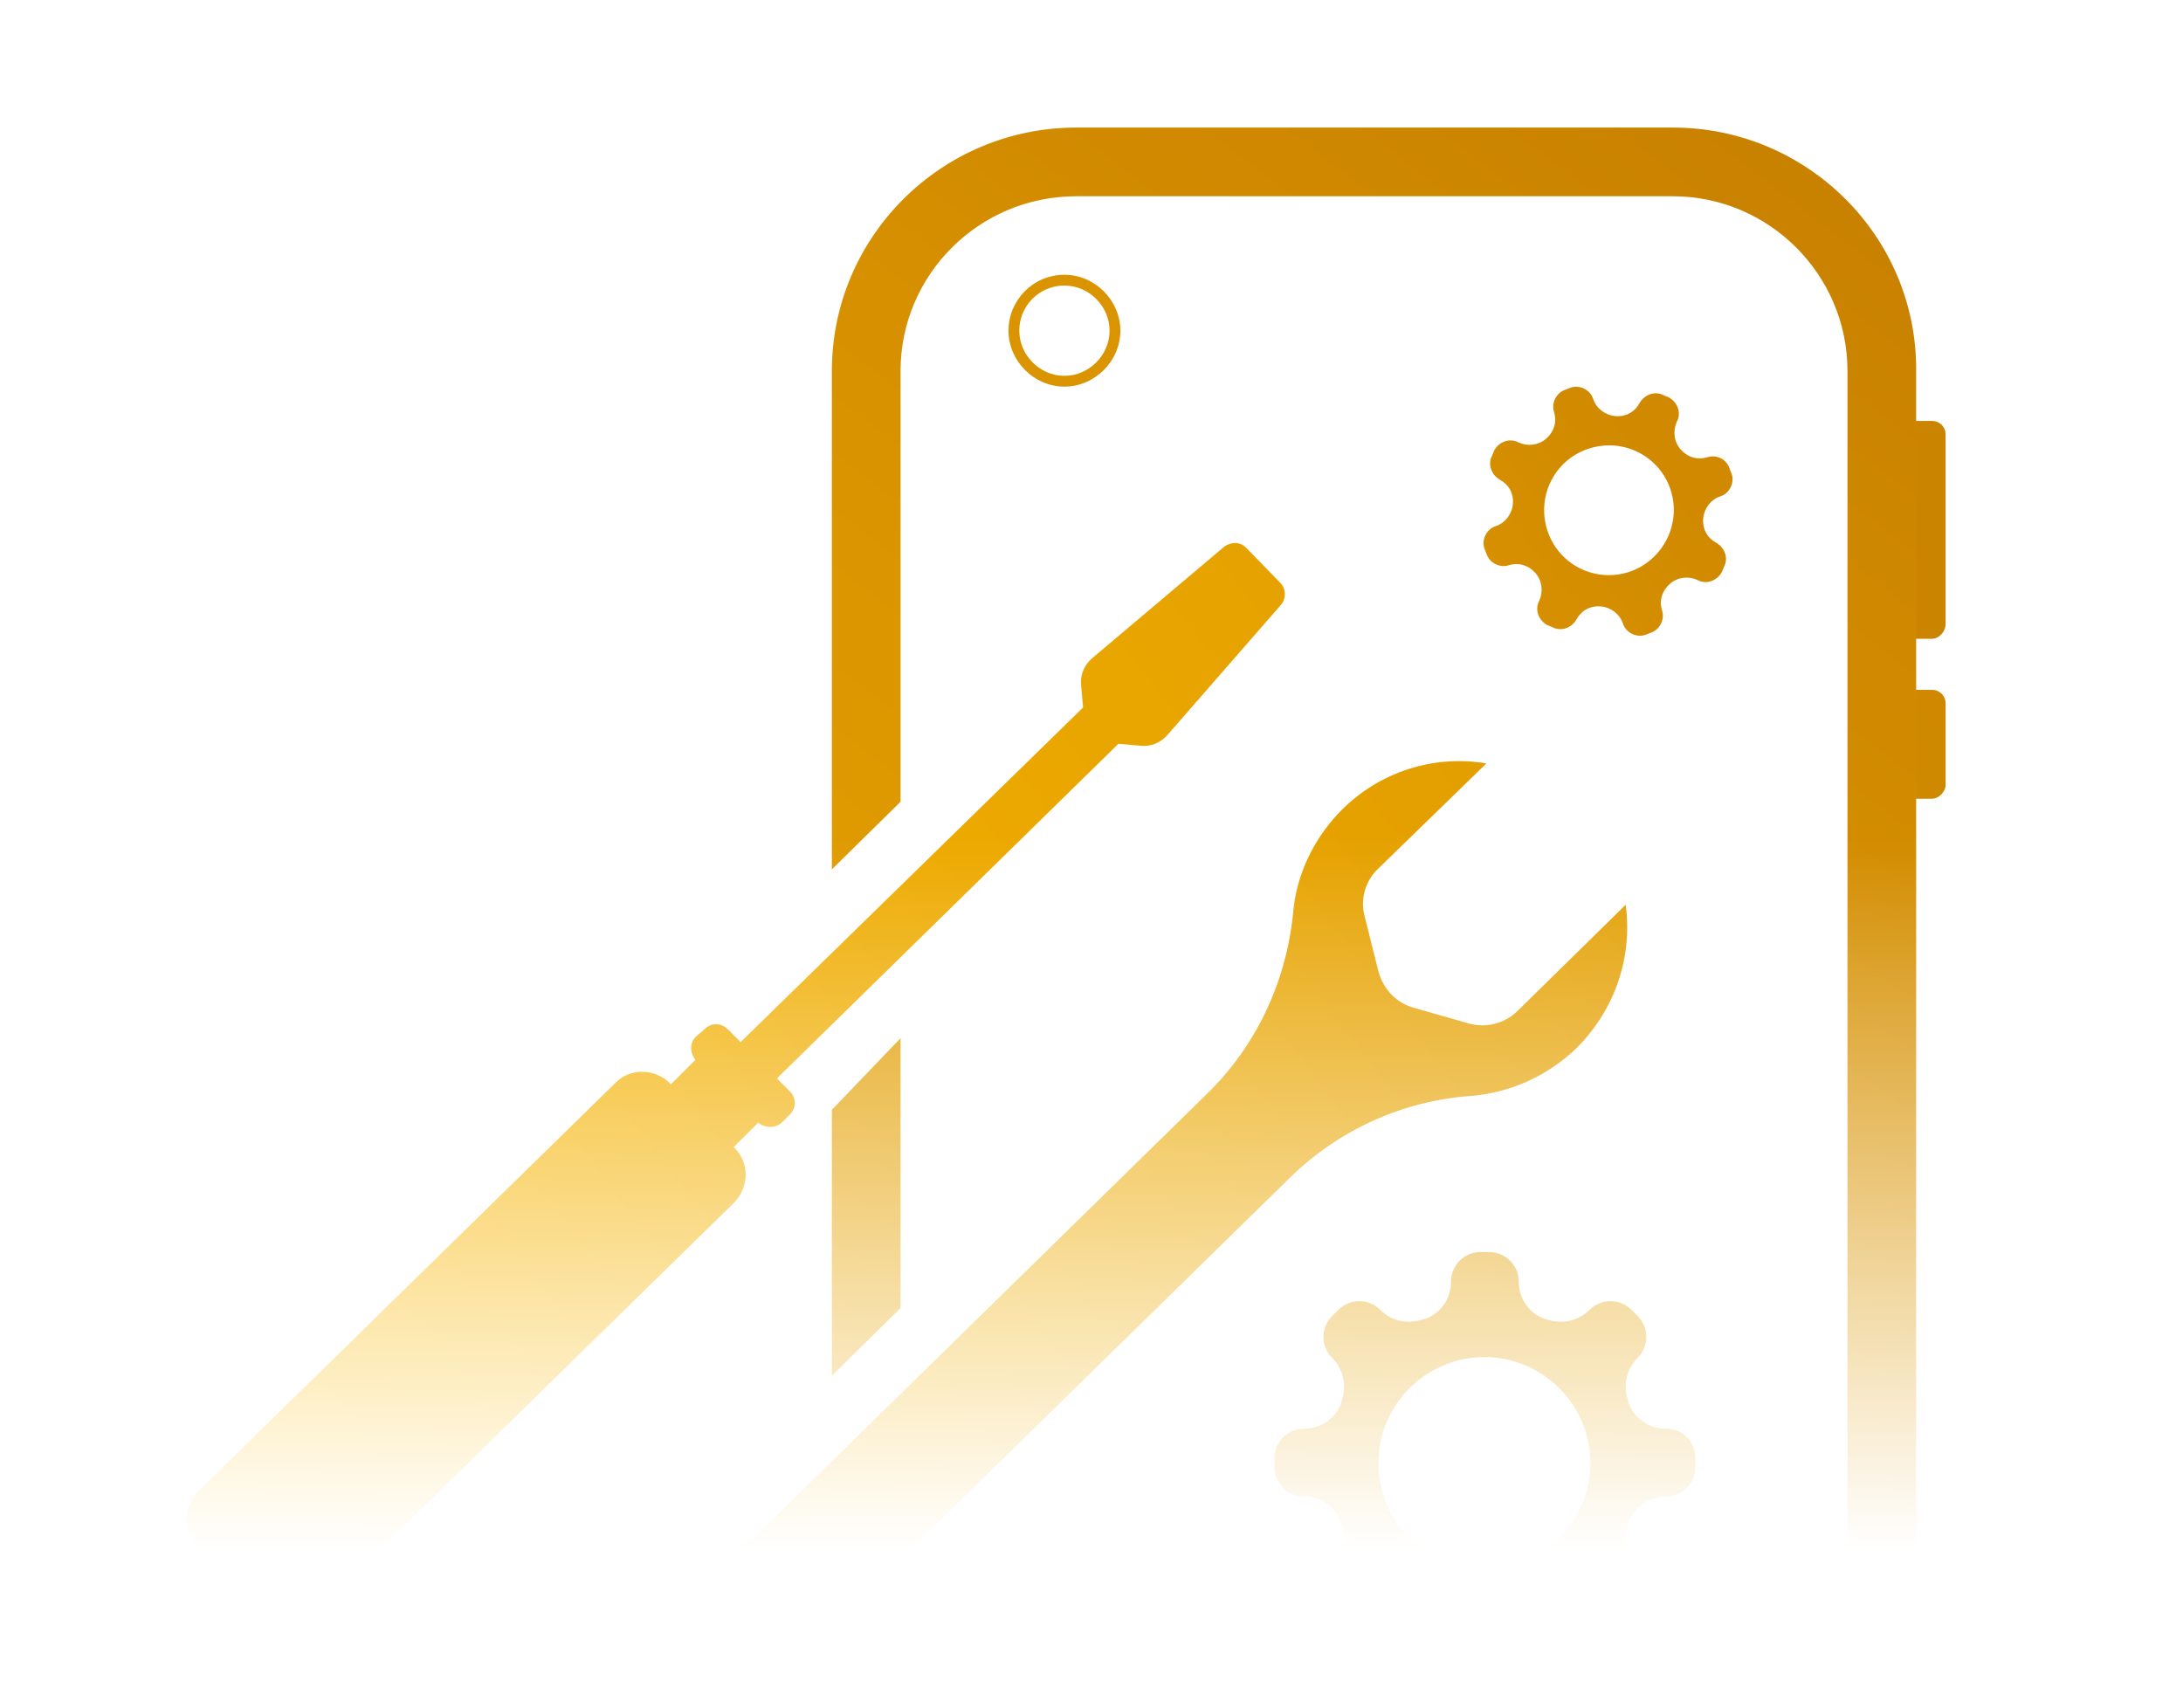 <svg xmlns="http://www.w3.org/2000/svg" width="124" height="97" viewBox="0 0 124 97" fill="none"><mask id="mask0_4_34" style="mask-type:alpha" maskUnits="userSpaceOnUse" x="0" y="0" width="124" height="97"><rect width="124" height="97" transform="matrix(1 0 0 -1 0 97)" fill="url(#paint0_linear_4_34)"></rect></mask><g mask="url(#mask0_4_34)"><path d="M92.511 101.387H63.583C63.361 101.387 63.193 101.22 63.193 100.997C63.193 100.774 63.361 100.606 63.583 100.606H92.511C92.734 100.606 92.901 100.774 92.901 100.997C92.901 101.22 92.734 101.387 92.511 101.387Z" fill="url(#paint1_linear_4_34)"></path><path d="M60.462 15.607C58.678 15.607 57.285 17.056 57.285 18.784C57.285 20.511 58.734 21.961 60.462 21.961C62.19 21.961 63.639 20.511 63.639 18.784C63.639 17.056 62.19 15.607 60.462 15.607ZM60.462 21.348C59.069 21.348 57.898 20.177 57.898 18.784C57.898 17.39 59.013 16.22 60.462 16.22C61.855 16.22 63.026 17.39 63.026 18.784C63.026 20.177 61.855 21.348 60.462 21.348Z" fill="url(#paint2_linear_4_34)"></path><path d="M109.734 36.285H107.672V23.911H109.734C110.18 23.911 110.515 24.246 110.515 24.692V35.449C110.515 35.895 110.124 36.285 109.734 36.285Z" fill="url(#paint3_linear_4_34)"></path><path d="M109.734 45.37H107.672V39.184H109.734C110.18 39.184 110.515 39.518 110.515 39.964V44.59C110.515 44.98 110.124 45.37 109.734 45.37Z" fill="url(#paint4_linear_4_34)"></path><path d="M95.019 7.246H61.131C53.495 7.246 47.252 13.433 47.252 21.069V49.383L51.154 45.538V21.069C51.154 15.607 55.613 11.148 61.131 11.148H95.019C100.482 11.148 104.941 15.607 104.941 21.069V97.541C104.941 103.003 100.482 107.462 95.019 107.462H61.131C55.669 107.462 51.21 103.003 51.21 97.541V93.193L50.931 93.472C49.259 95.144 48.033 97.262 47.419 99.603C48.423 106.292 54.164 111.42 61.131 111.42H95.019C102.656 111.42 108.842 105.233 108.842 97.597V21.069C108.898 13.433 102.656 7.246 95.019 7.246ZM51.154 58.97L47.252 63.039V78.144L51.154 74.298V58.97Z" fill="url(#paint5_linear_4_34)"></path><path d="M41.734 65.213L41.678 65.157L43.072 63.764C43.462 64.098 44.02 64.098 44.41 63.764L44.855 63.318C45.246 62.928 45.246 62.37 44.855 61.98L44.131 61.256L63.528 42.249L64.81 42.361C65.367 42.416 65.924 42.193 66.315 41.748L72.78 34.334C73.059 34 73.059 33.443 72.724 33.108L70.774 31.102C70.439 30.767 69.938 30.767 69.547 31.046L62.023 37.4C61.577 37.79 61.354 38.347 61.41 38.905L61.521 40.187L42.069 59.193L41.344 58.469C40.954 58.079 40.397 58.079 40.006 58.469L39.56 58.859C39.17 59.193 39.17 59.806 39.505 60.197L38.111 61.59L38.056 61.534C37.219 60.698 35.826 60.643 34.99 61.479L11.246 84.721C10.41 85.557 10.354 86.951 11.19 87.787L14.869 91.521C15.705 92.357 17.098 92.413 17.934 91.577L41.678 68.334C42.57 67.443 42.57 66.049 41.734 65.213Z" fill="url(#paint6_linear_4_34)"></path><path d="M48.59 91.075L73.282 66.885C76.013 64.21 79.636 62.538 83.482 62.259C85.656 62.092 87.829 61.2 89.557 59.528C91.787 57.298 92.734 54.288 92.344 51.39L86.213 57.41C85.488 58.134 84.429 58.413 83.426 58.134L80.305 57.243C79.301 56.964 78.577 56.184 78.298 55.18L77.518 52.059C77.239 51.056 77.574 49.997 78.298 49.328L84.429 43.364C81.475 42.862 78.354 43.81 76.124 46.095C74.564 47.711 73.616 49.774 73.449 51.892C73.059 55.738 71.387 59.361 68.6 62.092L43.908 86.282C41.177 88.957 37.554 90.629 33.708 90.908C31.534 91.075 29.36 91.967 27.633 93.639C25.403 95.869 24.456 98.879 24.846 101.777L30.921 95.813C31.646 95.088 32.705 94.81 33.708 95.088L36.829 95.98C37.833 96.259 38.557 97.039 38.836 98.043L39.616 101.164C39.895 102.167 39.56 103.226 38.836 103.895L32.705 109.859C35.659 110.361 38.78 109.413 41.01 107.128C42.57 105.511 43.518 103.449 43.685 101.331C44.131 97.429 45.803 93.806 48.59 91.075Z" fill="url(#paint7_linear_4_34)"></path><path d="M94.629 81.154C93.682 81.154 92.846 80.597 92.511 79.705C92.511 79.705 92.511 79.705 92.511 79.649C92.177 78.757 92.344 77.81 93.013 77.141C93.682 76.472 93.682 75.413 93.013 74.744L92.678 74.41C92.01 73.741 90.951 73.741 90.282 74.41C89.613 75.079 88.61 75.246 87.774 74.911C87.774 74.911 87.774 74.911 87.718 74.911C86.826 74.577 86.269 73.741 86.269 72.793C86.269 71.846 85.488 71.121 84.597 71.121H84.095C83.147 71.121 82.423 71.902 82.423 72.793C82.423 73.741 81.865 74.577 80.974 74.911C80.974 74.911 80.974 74.911 80.918 74.911C80.026 75.246 79.079 75.079 78.41 74.41C77.741 73.741 76.682 73.741 76.013 74.41L75.678 74.744C75.01 75.413 75.01 76.472 75.678 77.141C76.347 77.81 76.515 78.813 76.18 79.649C76.18 79.649 76.18 79.649 76.18 79.705C75.846 80.597 75.01 81.154 74.062 81.154C73.115 81.154 72.39 81.934 72.39 82.826V83.328C72.39 84.275 73.17 85 74.062 85C75.01 85 75.846 85.557 76.18 86.449C76.18 86.449 76.18 86.449 76.18 86.505C76.515 87.397 76.347 88.344 75.678 89.013C75.01 89.682 75.01 90.741 75.678 91.41L76.013 91.744C76.682 92.413 77.741 92.413 78.41 91.744C79.079 91.075 80.082 90.908 80.918 91.243C80.918 91.243 80.918 91.243 80.974 91.243C81.865 91.577 82.423 92.413 82.423 93.361C82.423 94.308 83.203 95.033 84.095 95.033H84.597C85.544 95.033 86.269 94.252 86.269 93.361C86.269 92.413 86.826 91.577 87.718 91.243C87.718 91.243 87.718 91.243 87.774 91.243C88.665 90.908 89.613 91.075 90.282 91.744C90.951 92.413 92.01 92.413 92.678 91.744L93.013 91.41C93.682 90.741 93.682 89.682 93.013 89.013C92.344 88.344 92.177 87.341 92.511 86.505C92.511 86.505 92.511 86.505 92.511 86.449C92.846 85.557 93.682 85 94.629 85C95.577 85 96.301 84.22 96.301 83.328V82.826C96.301 81.879 95.577 81.154 94.629 81.154ZM84.318 89.124C80.974 89.124 78.298 86.393 78.298 83.105C78.298 79.761 81.029 77.085 84.318 77.085C87.662 77.085 90.338 79.816 90.338 83.105C90.338 86.393 87.662 89.124 84.318 89.124Z" fill="url(#paint8_linear_4_34)"></path><path d="M96.97 25.974C96.413 26.141 95.856 25.974 95.465 25.528C95.075 25.082 95.019 24.469 95.242 23.967C95.521 23.465 95.298 22.852 94.796 22.574L94.518 22.462C94.016 22.184 93.403 22.407 93.124 22.908C92.846 23.41 92.344 23.689 91.731 23.633C91.174 23.577 90.672 23.187 90.505 22.685C90.338 22.128 89.724 21.849 89.223 22.016L88.944 22.128C88.387 22.295 88.108 22.908 88.275 23.41C88.442 23.967 88.275 24.524 87.829 24.915C87.383 25.305 86.77 25.361 86.269 25.138C85.767 24.859 85.154 25.082 84.875 25.584L84.764 25.862C84.485 26.364 84.708 26.977 85.21 27.256C85.711 27.534 85.99 28.036 85.934 28.649C85.879 29.206 85.488 29.708 84.987 29.875C84.429 30.043 84.151 30.656 84.318 31.157L84.429 31.436C84.597 31.993 85.21 32.272 85.711 32.105C86.269 31.938 86.826 32.105 87.216 32.551C87.606 32.997 87.662 33.61 87.439 34.111C87.16 34.613 87.383 35.226 87.885 35.505L88.164 35.616C88.665 35.895 89.278 35.672 89.557 35.17C89.836 34.669 90.338 34.39 90.951 34.446C91.508 34.502 92.01 34.892 92.177 35.393C92.344 35.951 92.957 36.23 93.459 36.062L93.737 35.951C94.295 35.784 94.574 35.17 94.406 34.669C94.239 34.111 94.406 33.554 94.852 33.164C95.298 32.774 95.911 32.718 96.413 32.941C96.915 33.22 97.528 32.997 97.806 32.495L97.918 32.216C98.197 31.715 97.974 31.102 97.472 30.823C96.97 30.544 96.692 30.043 96.747 29.43C96.803 28.872 97.193 28.37 97.695 28.203C98.252 28.036 98.531 27.423 98.364 26.921L98.252 26.643C98.085 26.085 97.528 25.806 96.97 25.974ZM92.511 32.495C90.561 33.108 88.498 32.049 87.885 30.098C87.272 28.148 88.331 26.085 90.282 25.472C92.233 24.859 94.295 25.918 94.908 27.869C95.521 29.82 94.406 31.882 92.511 32.495Z" fill="url(#paint9_linear_4_34)"></path></g><defs><linearGradient id="paint0_linear_4_34" x1="62" y1="9" x2="62" y2="49" gradientUnits="userSpaceOnUse"><stop stop-color="#D9D9D9" stop-opacity="0"></stop><stop offset="1" stop-color="#D9D9D9"></stop></linearGradient><linearGradient id="paint1_linear_4_34" x1="280.261" y1="-6932.53" x2="-383.582" y2="-6919.12" gradientUnits="userSpaceOnUse"><stop offset="1.33195e-07" stop-color="#C67E00"></stop><stop offset="0.83" stop-color="#FFBE00"></stop></linearGradient><linearGradient id="paint2_linear_4_34" x1="624.869" y1="-412.654" x2="-1325.71" y2="1087.96" gradientUnits="userSpaceOnUse"><stop offset="1.33195e-07" stop-color="#C67E00"></stop><stop offset="0.83" stop-color="#FFBE00"></stop></linearGradient><linearGradient id="paint3_linear_4_34" x1="472.223" y1="-21.562" x2="-96.013" y2="1881.34" gradientUnits="userSpaceOnUse"><stop offset="1.33195e-07" stop-color="#C67E00"></stop><stop offset="0.83" stop-color="#FFBE00"></stop></linearGradient><linearGradient id="paint4_linear_4_34" x1="680.954" y1="-182.858" x2="-1143.81" y2="2872.51" gradientUnits="userSpaceOnUse"><stop offset="1.33195e-07" stop-color="#C67E00"></stop><stop offset="0.83" stop-color="#FFBE00"></stop></linearGradient><linearGradient id="paint5_linear_4_34" x1="133.53" y1="23.263" x2="14.586" y2="178.035" gradientUnits="userSpaceOnUse"><stop offset="1.33195e-07" stop-color="#C67E00"></stop><stop offset="0.83" stop-color="#FFBE00"></stop></linearGradient><linearGradient id="paint6_linear_4_34" x1="170.713" y1="-32.012" x2="-30.453" y2="120.121" gradientUnits="userSpaceOnUse"><stop offset="1.33195e-07" stop-color="#C67E00"></stop><stop offset="0.83" stop-color="#FFBE00"></stop></linearGradient><linearGradient id="paint7_linear_4_34" x1="156.83" y1="-22.427" x2="-28.171" y2="117.977" gradientUnits="userSpaceOnUse"><stop offset="1.33195e-07" stop-color="#C67E00"></stop><stop offset="0.83" stop-color="#FFBE00"></stop></linearGradient><linearGradient id="paint8_linear_4_34" x1="280.856" y1="-125.019" x2="-237.48" y2="273.745" gradientUnits="userSpaceOnUse"><stop offset="1.33195e-07" stop-color="#C67E00"></stop><stop offset="0.83" stop-color="#FFBE00"></stop></linearGradient><linearGradient id="paint9_linear_4_34" x1="113.444" y1="11.312" x2="-6.711" y2="107.68" gradientUnits="userSpaceOnUse"><stop offset="1.33195e-07" stop-color="#C67E00"></stop><stop offset="0.83" stop-color="#FFBE00"></stop></linearGradient></defs></svg>
